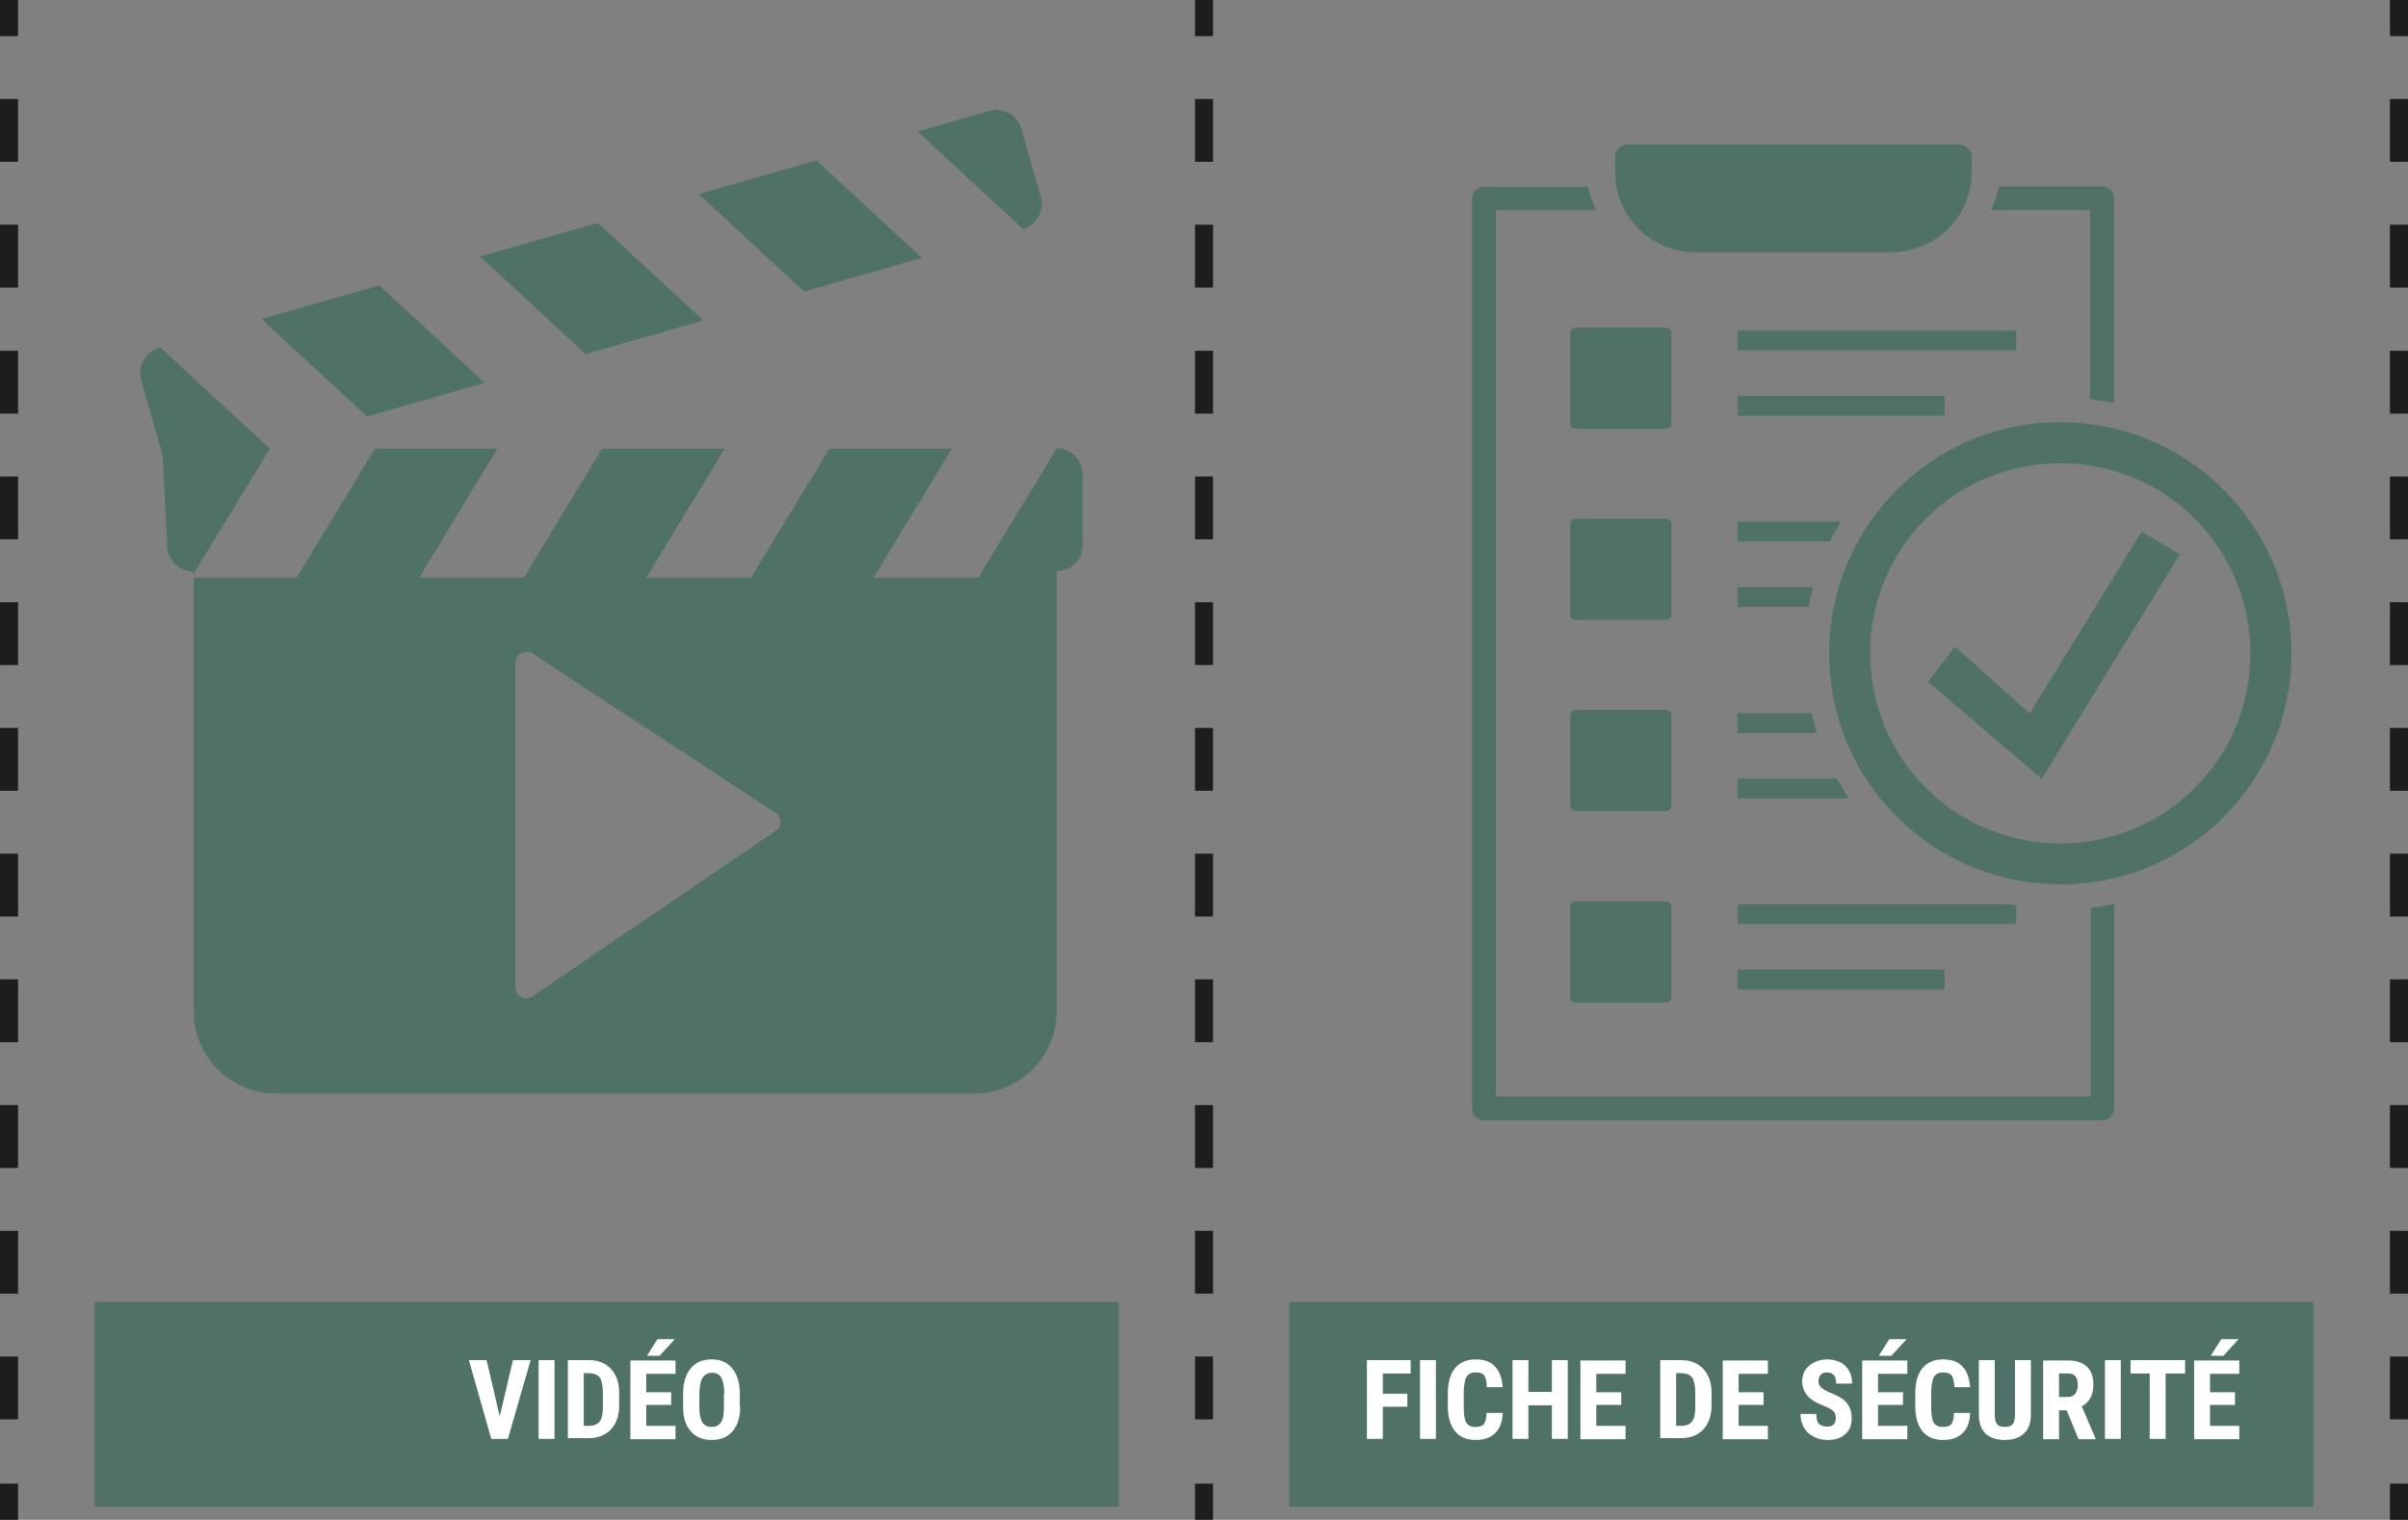 <?xml version="1.0" encoding="UTF-8"?><svg id="Calque_2" xmlns="http://www.w3.org/2000/svg" viewBox="0 0 66.66 42.07"><rect x="0" y="0" width="66.66" height="42.07" fill="#808080" stroke="none"/><defs><style>.cls-1{fill:#507167;}.cls-1,.cls-2{stroke-width:0px;}.cls-3{stroke-dasharray:0 0 0 0 1.74 1.74 1.74 1.74;}.cls-3,.cls-4,.cls-5{fill:none;stroke:#1d1d1b;stroke-miterlimit:10;stroke-width:.5px;}.cls-4{stroke-dasharray:0 0 0 0 0 0 1.74 1.74 1.74 1.74 1.74 1.74;}.cls-2{fill:#fff;}</style></defs><g id="Calque_2-2"><line class="cls-5" x1=".25" y1="0" x2=".25" y2="1"/><line class="cls-3" x1=".25" y1="2.74" x2=".25" y2="8.84"/><line class="cls-4" x1=".25" y1="9.71" x2=".25" y2="40.2"/><line class="cls-5" x1=".25" y1="41.07" x2=".25" y2="42.07"/><line class="cls-5" x1="33.33" x2="33.33" y2="1"/><line class="cls-3" x1="33.33" y1="2.74" x2="33.33" y2="8.84"/><line class="cls-4" x1="33.33" y1="9.71" x2="33.33" y2="40.2"/><line class="cls-5" x1="33.33" y1="41.07" x2="33.33" y2="42.07"/><line class="cls-5" x1="66.41" x2="66.41" y2="1"/><line class="cls-3" x1="66.41" y1="2.74" x2="66.41" y2="8.84"/><line class="cls-4" x1="66.41" y1="9.71" x2="66.41" y2="40.2"/><line class="cls-5" x1="66.41" y1="41.07" x2="66.41" y2="42.07"/><polygon class="cls-1" points="19.47 8.87 16.55 6.17 13.29 7.1 16.21 9.8 19.47 8.87"/><polygon class="cls-1" points="25.52 7.14 22.6 4.44 19.34 5.37 22.26 8.07 25.52 7.14"/><polygon class="cls-1" points="13.42 10.6 10.5 7.9 7.24 8.83 10.16 11.53 13.42 10.6"/><path class="cls-1" d="m29.25 12.42l-2.17 3.57h-2.9l2.17-3.57h-3.39l-2.17 3.57h-2.9l2.17-3.57h-3.39l-2.17 3.57h-2.9l2.17-3.57h-3.39l-2.17 3.57H5.36v12c0 1.26 1.02 2.28 2.28 2.28h19.33c1.26 0 2.28-1.02 2.28-2.28V15.81c.4 0 .72-.32.72-.72v-1.96c0-.4-.32-.72-.72-.72zM21.47 23l-6.73 4.58c-.2.14-.47 0-.47-.25v-8.99c0-.24.27-.38.47-.25l6.73 4.41c.18.12.18.38 0 .5z"/><path class="cls-1" d="m4.45 9.63H4.4c-.38.12-.6.52-.49.9l.54 1.89l.05.13l.13 2.55c0 .4.32.72.72.72v.08l2.12-3.48l-3.02-2.79z"/><path class="cls-1" d="m28.81 5.45l-.54-1.89c-.11-.38-.51-.6-.89-.49l-1.98.57l2.92 2.7c.38-.11.6-.51.49-.89z"/><rect class="cls-1" x="2.62" y="36.04" width="28.35" height="5.67"/><path class="cls-2" d="m13.83 39.23l.37-1.58h.49l-.63 2.18h-.46l-.62-2.18h.49l.37 1.58z"/><path class="cls-2" d="m15.35 39.83h-.44v-2.18h.44v2.18z"/><path class="cls-2" d="m15.72 39.83v-2.18h.58c.25 0 .46.08.61.24c.15.16.23.38.23.66v.35c0 .29-.08.51-.23.67c-.15.16-.36.24-.62.24h-.56zm.44-1.81v1.45h.13c.15 0 .25-.04.31-.12c.06-.08.09-.21.09-.4v-.38c0-.2-.03-.35-.08-.43c-.06-.08-.15-.12-.29-.13h-.16z"/><path class="cls-2" d="m18.58 38.89h-.69v.58h.81v.37h-1.25v-2.18h1.25v.37h-.81v.51h.69v.35zm-.38-1.82h.48l-.42.46h-.35l.29-.46z"/><path class="cls-2" d="m20.49 38.94c0 .29-.07.52-.21.68c-.14.16-.33.24-.58.24s-.44-.08-.58-.24s-.21-.38-.21-.67v-.37c0-.3.07-.53.21-.7s.33-.25.58-.25s.43.08.57.25s.21.4.21.7v.37zm-.44-.36c0-.2-.03-.34-.08-.44c-.06-.1-.14-.14-.26-.14s-.2.05-.26.14c-.06.09-.08.23-.09.42v.39c0 .19.03.33.08.42c.06.09.15.13.26.13s.2-.04.26-.13c.06-.09.08-.23.08-.41v-.38z"/><rect class="cls-1" x="35.69" y="36.04" width="28.35" height="5.67"/><path class="cls-2" d="m38.96 38.94h-.68v.89h-.44v-2.18h1.21v.37h-.77v.56h.68v.37z"/><path class="cls-2" d="m39.75 39.83h-.44v-2.18h.44v2.18z"/><path class="cls-2" d="m41.6 39.11c-.01.25-.08.44-.21.56c-.13.13-.31.19-.54.19c-.25 0-.44-.08-.57-.24c-.13-.16-.2-.39-.2-.69v-.37c0-.3.07-.53.2-.69c.14-.16.32-.24.57-.24s.42.07.54.2c.12.13.19.32.21.57h-.44c0-.15-.03-.26-.07-.32c-.04-.06-.12-.09-.24-.09s-.2.04-.25.12s-.07.22-.08.41v.41c0 .22.02.37.07.45c.05.08.13.12.25.12s.2-.03.24-.08c.04-.06.07-.16.07-.31h.44z"/><path class="cls-2" d="m43.4 39.83h-.44v-.93h-.65v.93h-.44v-2.18h.44v.88h.65v-.88h.44v2.18z"/><path class="cls-2" d="m44.88 38.89h-.69v.58h.81v.37h-1.25v-2.18H45v.37h-.81v.51h.69v.35z"/><path class="cls-2" d="m45.96 39.83v-2.18h.58c.25 0 .46.08.61.24c.15.16.23.38.23.66v.35c0 .29-.08.51-.23.67c-.15.16-.36.24-.62.24h-.56zm.44-1.81v1.45h.13c.15 0 .25-.04.31-.12c.06-.08.09-.21.09-.4v-.38c0-.2-.03-.35-.08-.43c-.06-.08-.15-.12-.29-.13h-.16z"/><path class="cls-2" d="m48.82 38.89h-.69v.58h.81v.37h-1.25v-2.18h1.25v.37h-.81v.51h.69v.35z"/><path class="cls-2" d="m50.82 39.26c0-.09-.02-.16-.07-.2c-.05-.05-.13-.09-.25-.14c-.22-.08-.38-.18-.47-.29s-.14-.24-.14-.39c0-.18.06-.33.2-.44c.13-.11.3-.17.5-.17c.13 0 .25.03.36.08c.1.06.19.14.24.24c.06.1.08.22.08.35h-.44c0-.1-.02-.18-.06-.23s-.11-.08-.19-.08c-.08 0-.14.02-.18.07c-.04.04-.06.11-.06.18c0 .06.02.11.07.16c.05.05.13.1.25.15c.21.08.37.17.46.28s.14.25.14.43c0 .19-.06.34-.18.44c-.12.11-.28.16-.49.16c-.14 0-.27-.03-.38-.09c-.12-.06-.21-.14-.27-.25c-.06-.11-.1-.23-.1-.38h.44c0 .12.02.22.07.27s.13.08.24.08c.15 0 .23-.08.23-.24z"/><path class="cls-2" d="m52.68 38.89h-.69v.58h.81v.37h-1.25v-2.18h1.25v.37h-.81v.51h.69v.35zm-.38-1.82h.48l-.42.46h-.35l.29-.46z"/><path class="cls-2" d="m54.54 39.11c-.01.25-.08.44-.21.56c-.13.13-.31.19-.54.19c-.25 0-.44-.08-.57-.24c-.13-.16-.2-.39-.2-.69v-.37c0-.3.07-.53.2-.69c.14-.16.32-.24.57-.24s.42.07.54.2c.12.13.19.32.21.57h-.44c0-.15-.03-.26-.07-.32c-.04-.06-.12-.09-.24-.09s-.2.04-.25.12s-.07.22-.08.41v.41c0 .22.02.37.07.45c.05.08.13.12.25.12s.2-.03.24-.08c.04-.06.07-.16.07-.31h.44z"/><path class="cls-2" d="m56.22 37.65v1.51c0 .23-.06.4-.19.52s-.3.18-.53.18s-.41-.06-.54-.18c-.12-.12-.18-.3-.18-.53v-1.5h.44v1.5c0 .12.02.21.06.27c.04.05.11.08.22.08s.18-.03.22-.08c.04-.05.06-.14.06-.26v-1.51h.44z"/><path class="cls-2" d="m57.22 39.04H57v.8h-.44v-2.18h.7c.22 0 .39.06.51.17s.18.28.18.49c0 .29-.1.49-.32.61l.38.89v.02h-.47l-.33-.8zm-.22-.37h.25c.09 0 .15-.03.2-.09c.04-.06.07-.14.07-.23c0-.22-.08-.33-.26-.33H57v.65z"/><path class="cls-2" d="m58.71 39.83h-.44v-2.18h.44v2.18z"/><path class="cls-2" d="m60.49 38.02h-.54v1.81h-.44v-1.81h-.53v-.37h1.51v.37z"/><path class="cls-2" d="m61.87 38.89h-.69v.58h.81v.37h-1.25v-2.18h1.25v.37h-.81v.51h.69v.35zm-.38-1.82h.48l-.42.46h-.35l.29-.46z"/><path class="cls-1" d="m61.56 13.56c-2.5-2.5-6.56-2.5-9.05 0c-2.5 2.5-2.5 6.56 0 9.05s6.56 2.5 9.05 0c2.5-2.5 2.5-6.56 0-9.05zm-.8 8.25c-2.05 2.05-5.4 2.05-7.45 0c-2.05-2.05-2.05-5.4 0-7.45c2.05-2.05 5.4-2.05 7.45 0c2.05 2.05 2.05 5.4 0 7.45z"/><polygon class="cls-1" points="56.19 19.75 54.12 17.9 53.37 18.87 56.52 21.56 60.34 15.35 59.29 14.71 56.19 19.75"/><rect class="cls-1" x="48.1" y="9.15" width="7.71" height=".55"/><rect class="cls-1" x="48.1" y="10.96" width="5.73" height=".55"/><path class="cls-1" d="m50.96 14.44H48.1v.55h2.56c.09-.19.19-.37.3-.55z"/><rect class="cls-1" x="48.1" y="26.84" width="5.73" height=".55"/><path class="cls-1" d="m48.1 16.25v.55h1.97c.03-.18.07-.37.12-.55H48.1z"/><path class="cls-1" d="m55.81 25.06l-.18-.03H48.1v.55h7.71v-.52z"/><rect class="cls-1" x="43.47" y="9.07" width="2.8" height="2.8" rx=".14" ry=".14"/><rect class="cls-1" x="43.47" y="14.36" width="2.8" height="2.8" rx=".14" ry=".14"/><rect class="cls-1" x="43.47" y="24.95" width="2.8" height="2.8" rx=".14" ry=".14"/><rect class="cls-1" x="43.47" y="19.65" width="2.8" height="2.8" rx=".14" ry=".14"/><path class="cls-1" d="m57.87 30.35H41.41V5.82h2.78c-.1-.2-.18-.42-.23-.65h-2.88c-.18 0-.33.15-.33.33v25.18c0 .18.15.33.33.33H58.2c.18 0 .33-.15.33-.33v-5.66c-.22.05-.43.08-.65.11v5.23z"/><path class="cls-1" d="m46.93 6.98h5.44c1.22 0 2.21-.99 2.21-2.21v-.43c0-.19-.15-.34-.34-.34h-9.19c-.19 0-.34.15-.34.34v.43c0 1.22.99 2.21 2.21 2.21z"/><path class="cls-1" d="m48.1 21.55v.55h3.09c-.12-.18-.24-.36-.34-.55H48.1z"/><path class="cls-1" d="m48.1 19.74v.55h2.2c-.06-.18-.11-.36-.15-.55H48.1z"/><path class="cls-1" d="m57.87 11.05c.22.03.44.06.65.11V5.49c0-.18-.15-.33-.33-.33h-2.85c-.05.23-.12.45-.23.65h2.75v5.23z"/></g></svg>